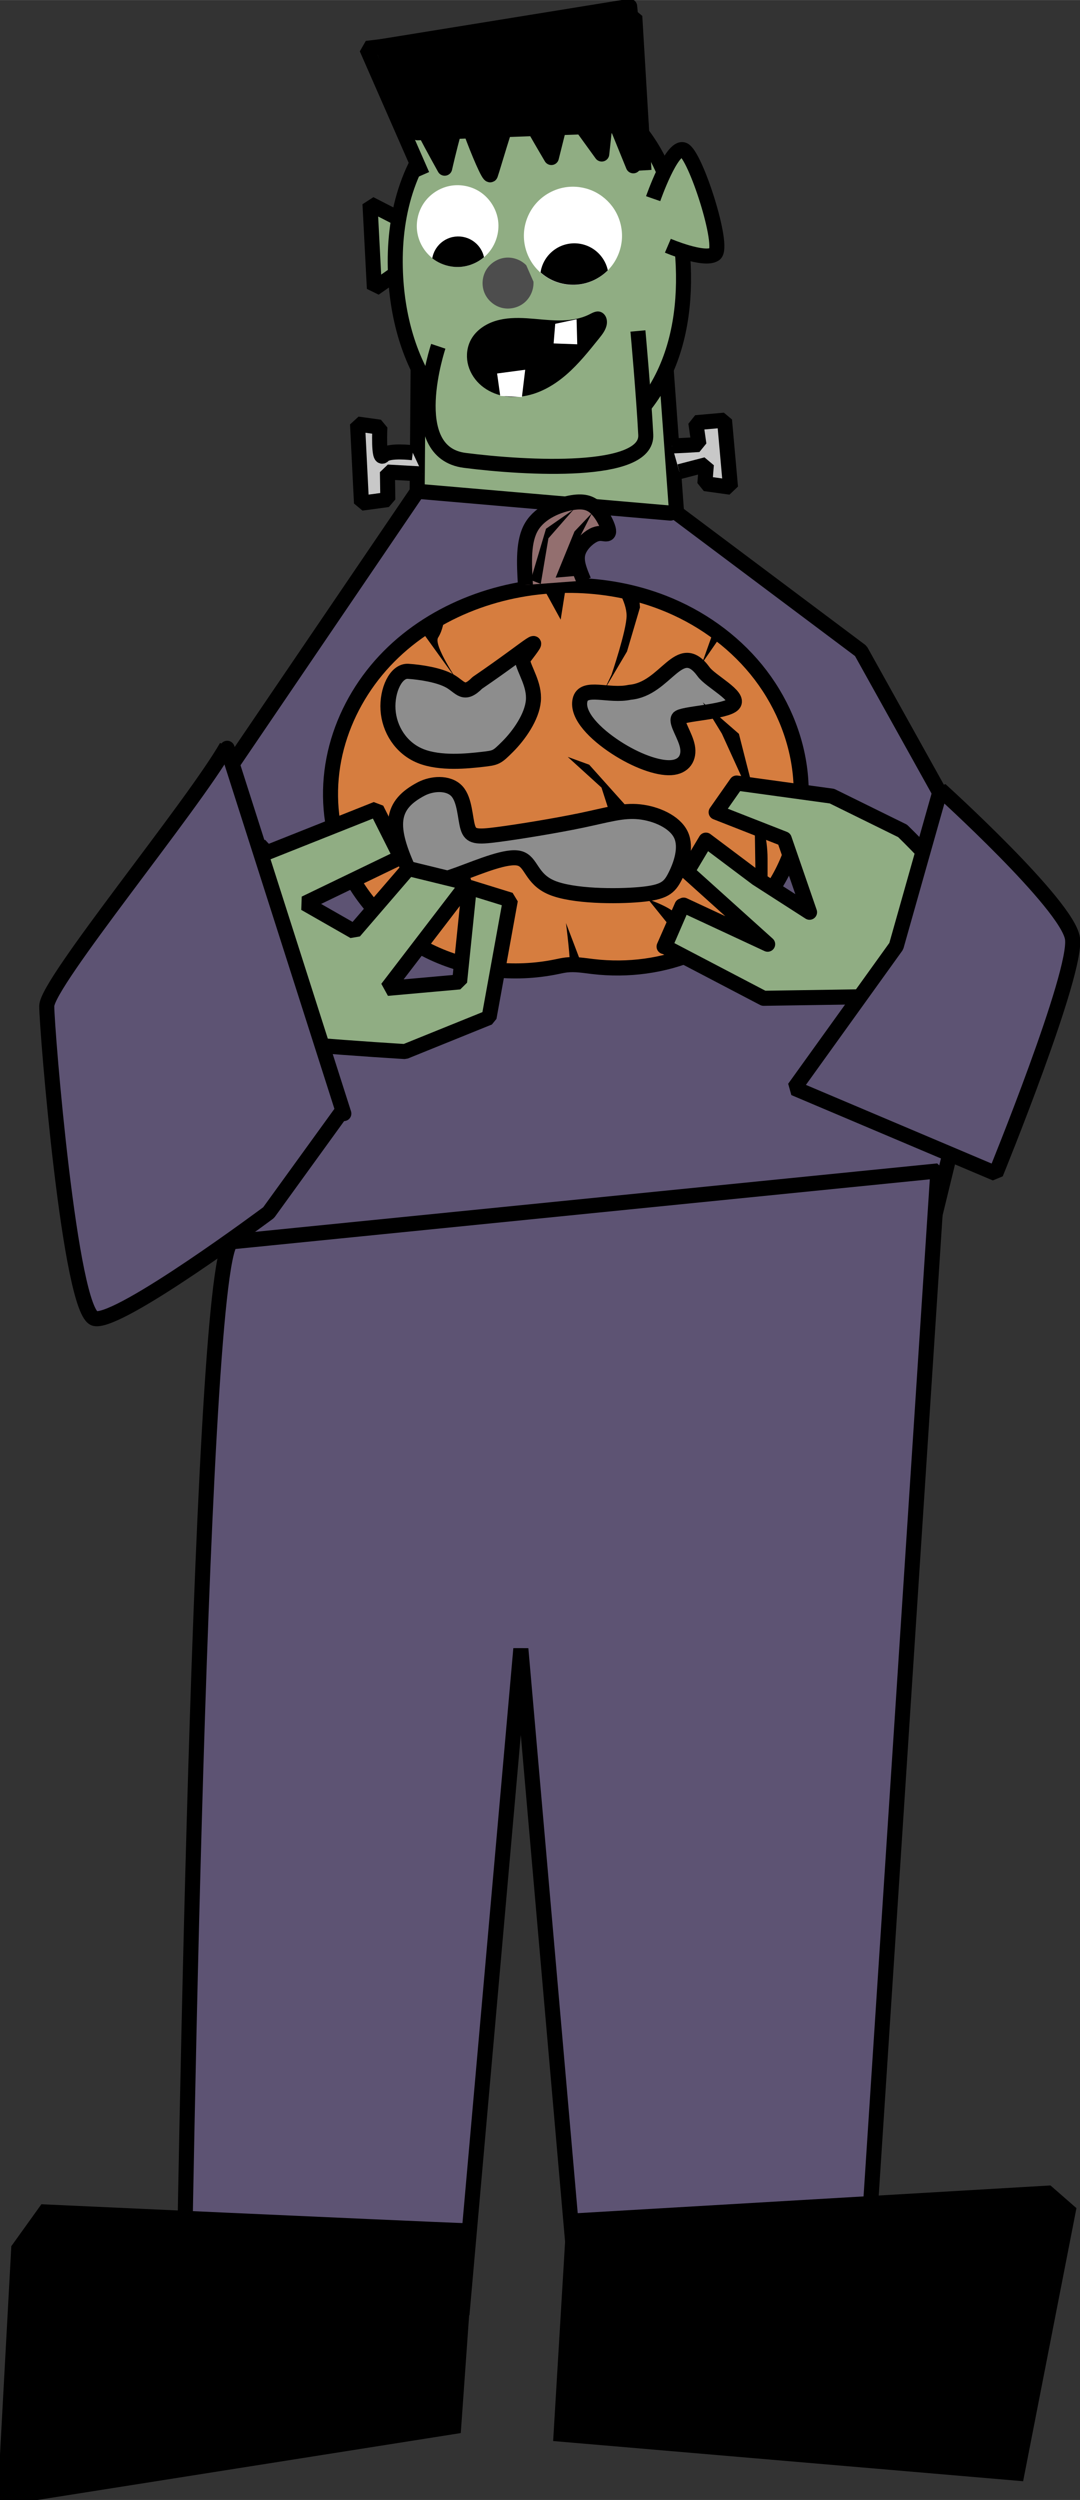 <?xml version="1.0" encoding="UTF-8" standalone="no"?>
<svg
   xmlns:dc="http://purl.org/dc/elements/1.1/"
   xmlns:cc="http://creativecommons.org/ns#"
   xmlns:rdf="http://www.w3.org/1999/02/22-rdf-syntax-ns#"
   xmlns:svg="http://www.w3.org/2000/svg"
   xmlns="http://www.w3.org/2000/svg"
   xmlns:sodipodi="http://sodipodi.sourceforge.net/DTD/sodipodi-0.dtd"
   xmlns:inkscape="http://www.inkscape.org/namespaces/inkscape"
   width="4.028in"
   height="9.316in"
   viewBox="0 0 102.317 236.631"
   version="1.1"
   id="svg8"
   inkscape:version="0.91 r13725"
   sodipodi:docname="frankensteinwithpumpkin-colourremix.svg">
  <rect x="0" y="0" width="102.317" height="236.631" fill="#333333" stroke="none"/>
  <defs
     id="defs2">
    <inkscape:path-effect
       effect="spiro"
       id="path-effect15357"
       is_visible="true"
       lpeversion="1" />
    <inkscape:path-effect
       effect="spiro"
       id="path-effect15353"
       is_visible="true"
       lpeversion="1" />
    <inkscape:path-effect
       effect="spiro"
       id="path-effect15349"
       is_visible="true"
       lpeversion="1" />
    <inkscape:path-effect
       effect="spiro"
       id="path-effect15345"
       is_visible="true"
       lpeversion="1" />
    <inkscape:path-effect
       effect="spiro"
       id="path-effect15341"
       is_visible="true"
       lpeversion="1" />
    <inkscape:path-effect
       effect="spiro"
       id="path-effect3968"
       is_visible="true"
       lpeversion="1" />
    <inkscape:path-effect
       effect="spiro"
       id="path-effect3684"
       is_visible="true"
       lpeversion="1" />
    <clipPath
       clipPathUnits="userSpaceOnUse"
       id="clipPath3772">
      <path
         style="opacity:1;fill:#ffffff;fill-opacity:1;stroke-width:8.467;stroke-linecap:butt;stroke-linejoin:miter;stroke-miterlimit:0;stroke-dasharray:none;stroke-dashoffset:0;stroke-opacity:1"
         d="m 92.888,208.036 c -5.363,2.009 -9.917,6.096 -12.492,11.211 -2.575,5.115 -3.147,11.207 -1.567,16.712 1.58,5.505 5.295,10.367 10.191,13.337 4.896,2.971 10.924,4.021 16.536,2.88 6.622,-1.346 12.552,-5.767 15.733,-11.729 3.181,-5.962 3.551,-13.349 0.982,-19.599 -2.246,-5.465 -6.681,-9.994 -12.097,-12.356 -5.416,-2.362 -11.752,-2.529 -17.286,-0.456 z"
         id="path3774"
         inkscape:path-effect="#path-effect3684"
         inkscape:original-d="m 92.888413,208.03552 c -9.794418,-4.27087 8.445597,29.42674 12.667987,44.13971 4.22241,14.71297 11.14325,-20.88498 16.71447,-31.32787 5.57123,-10.44289 -19.58804,-8.54096 -29.382457,-12.81184 z"
         inkscape:connector-curvature="0" />
    </clipPath>
    <clipPath
       clipPathUnits="userSpaceOnUse"
       id="clipPath3970">
      <path
         style="opacity:1;fill:#ffffff;fill-opacity:1;stroke-width:8.467;stroke-linecap:butt;stroke-linejoin:miter;stroke-miterlimit:0;stroke-dasharray:none;stroke-dashoffset:0;stroke-opacity:1"
         d="m 157.412,183.351 c -5.423,1.19 -10.465,4.057 -14.261,8.109 -3.796,4.052 -6.328,9.27 -7.163,14.759 -0.834,5.489 0.033,11.224 2.454,16.221 2.42,4.996 6.383,9.232 11.208,11.98 4.651,2.649 10.083,3.907 15.425,3.571 5.342,-0.335 10.574,-2.262 14.858,-5.471 5.009,-3.753 8.681,-9.255 10.224,-15.321 1.543,-6.066 0.947,-12.653 -1.659,-18.344 -2.606,-5.691 -7.206,-10.444 -12.807,-13.238 -5.601,-2.793 -12.165,-3.607 -18.279,-2.265 z"
         id="path3972"
         inkscape:original-d="m 157.41242,183.35057 c -7.50716,-16.38961 -5.17446,34.04556 -7.76208,51.06794 -2.58763,17.02239 20.18877,-1.26633 30.28276,-1.89989 10.09399,-0.63356 -15.01353,-32.77844 -22.52068,-49.16805 z"
         inkscape:path-effect="#path-effect3968"
         inkscape:connector-curvature="0" />
    </clipPath>
  </defs>
  <sodipodi:namedview
     id="base"
     pagecolor="#ffffff"
     bordercolor="#666666"
     borderopacity="1.0"
     inkscape:pageopacity="0.0"
     inkscape:pageshadow="2"
     inkscape:zoom="0.55154329"
     inkscape:cx="189.62536"
     inkscape:cy="531.98847"
     inkscape:document-units="in"
     inkscape:current-layer="g15337"
     inkscape:document-rotation="0"
     showgrid="false"
     units="in"
     inkscape:window-width="1916"
     inkscape:window-height="1035"
     inkscape:window-x="4"
     inkscape:window-y="1"
     inkscape:window-maximized="1"
     inkscape:pagecheckerboard="0"
     inkscape:snap-global="false"
     fit-margin-top="0"
     fit-margin-left="0"
     fit-margin-right="0"
     fit-margin-bottom="0" />
  <g
     inkscape:label="Layer 1"
     inkscape:groupmode="layer"
     id="layer1"
     transform="translate(-51.43,-20.476)">
    <g
       id="g15337"
       transform="matrix(0.168,0,0,0.168,143.986,46.443)">
      <g
         id="g32395">
        <path
           id="path15245"
           d="m -315.091,45.643 c 0,6.333 -0.939,118.831 -0.939,118.831 l 148.851,0.133 -10.77,-148.083"
           style="opacity:1;fill:#90ad83;fill-opacity:1;stroke:#000000;stroke-width:8.467;stroke-linecap:butt;stroke-linejoin:miter;stroke-miterlimit:0;stroke-dasharray:none;stroke-dashoffset:0;stroke-opacity:1"
           inkscape:connector-curvature="0" />
        <path
           id="path15247"
           d="m -314.516,120.752 -113.785,167.396 -29.171,162.481 35.109,97.016 393.935,1.702 L 17.466,361.115 -65.495,212.196 -173.152,131.556"
           style="opacity:1;fill:#5d5373;fill-opacity:1;stroke:#000000;stroke-width:8.491;stroke-linecap:butt;stroke-linejoin:miter;stroke-miterlimit:0;stroke-dasharray:none;stroke-dashoffset:0;stroke-opacity:1"
           inkscape:connector-curvature="0" />
        <path
           inkscape:connector-curvature="0"
           id="path32393"
           d="m -314.743,122.282 141.908,12.217"
           style="fill:none;fill-rule:evenodd;stroke:#000000;stroke-width:8.491;stroke-linecap:round;stroke-linejoin:round;stroke-miterlimit:4;stroke-dasharray:none;stroke-opacity:1" />
        <g
           style="stroke-width:1.315"
           transform="matrix(0.76,0,0,0.761,423.111,348.177)"
           id="g15281">
          <ellipse
             ry="137.608"
             rx="170.379"
             cy="-81.078"
             cx="-856.818"
             id="ellipse15249"
             style="opacity:1;fill:#8d8d8d;fill-opacity:1;stroke:#000000;stroke-width:2.791;stroke-linecap:round;stroke-linejoin:round;stroke-miterlimit:0;stroke-dasharray:none;stroke-dashoffset:0;stroke-opacity:1" />
          <path
             sodipodi:nodetypes="ssssssssssssssscssssssscccssssssccssssssssssssccs"
             transform="scale(0.265,0.265)"
             d="m -3234.469,-857.621 c -20.179,-0.256 -40.365,0.272 -60.49,1.568 -185.233,11.934 -369.067,92.937 -487.51,235.854 -59.221,71.458 -101.429,157.347 -119.1,248.457 -17.671,91.111 -10.454,187.293 23.197,273.785 44.248,113.73 133.991,208.179 243.398,262.24 109.407,54.061 237.265,68.14 356.815,43.635 9.107,-1.867 18.189,-3.951 27.422,-5.029 24.876,-2.905 49.93,1.567 74.805,4.484 97.544,11.439 198.298,-1.543 288.414,-40.592 90.116,-39.049 169.158,-104.465 221.453,-187.598 57.27,-91.041 81.284,-201.836 70.588,-308.859 -10.696,-107.023 -55.459,-209.847 -123.598,-293.066 -68.138,-83.219 -159.118,-146.92 -259.283,-186.102 -81.385,-31.835 -168.669,-47.668 -256.111,-48.777 z m -139.441,208.213 c 5.916,29.814 34.863,68.805 30.998,114.107 -3.865,45.303 -40.542,96.915 -71.654,127.91 -31.112,30.995 -32.45,31.539 -72.016,35.99 -39.565,4.452 -117.356,12.809 -172.449,-9.48 -55.094,-22.29 -87.487,-75.228 -90.881,-129.383 -3.394,-54.155 22.209,-109.524 56.455,-107.26 34.246,2.265 86.674,10.148 116.978,27.268 30.304,17.12 38.476,43.475 76.641,5.035 163.159,-111.291 189.627,-147.959 125.928,-64.188 z m 507.367,32.814 c 18.402,26.521 103.779,68.361 83.513,90.969 -20.266,22.608 -146.177,25.984 -153.587,39 -7.41,13.017 19.319,48.728 25.146,79.539 5.828,30.811 -9.245,56.721 -46.715,58.771 -37.47,2.05 -97.338,-19.758 -153.924,-56.652 -56.586,-36.894 -109.885,-88.875 -100.209,-131.908 9.677,-43.034 80.36,-9.027 139.642,-22.084 101.548,-8.502 137.626,-150.957 206.134,-57.634 z m -739.488,315.395 c 19.258,0.091 37.426,5.84 49.291,18.928 22.333,24.636 22.332,75.273 30.363,101.24 8.031,25.967 24.092,27.263 83.799,19.486 59.707,-7.777 163.057,-24.625 235.455,-39.76 72.398,-15.135 113.84,-28.554 160.746,-23.742 46.906,4.812 99.275,27.855 116.561,64.072 17.286,36.217 -0.512,85.606 -16.529,116.801 -16.018,31.194 -30.255,44.193 -97.785,50.291 -67.53,6.098 -188.35,5.296 -247.303,-19.295 -58.953,-24.591 -56.033,-72.97 -90.779,-81.861 -34.747,-8.891 -107.16,21.709 -167.76,43.963 -60.6,22.254 -109.381,36.16 -135.896,1.25 -65.399,-137.345 -56.513,-194.407 29.895,-239.551 15.111,-7.576 32.951,-11.902 49.943,-11.822 z"
             style="fill:#d67d3f;fill-opacity:1;stroke:#000000;stroke-width:42.07;stroke-linecap:round;stroke-linejoin:round;stroke-miterlimit:0;stroke-opacity:1"
             id="path15253"
             inkscape:connector-curvature="0" />
          <path
             sodipodi:nodetypes="ccccccccc"
             id="path15255"
             d="m -891.774,-227.575 c -0.936,-16.289 -1.872,-32.579 4.66,-43.364 6.532,-10.785 20.531,-16.065 30.022,-17.616 9.491,-1.551 14.472,0.626 18.556,4.961 4.083,4.335 7.269,10.828 8.209,14.346 0.94,3.518 -0.364,4.06 -2.348,3.873 -1.984,-0.187 -4.646,-1.103 -8.849,1.092 -4.203,2.195 -9.945,7.502 -11.356,13.601 -1.411,6.099 1.509,12.991 4.429,19.881"
             style="fill:#936f6f;fill-opacity:1;stroke:#000000;stroke-width:11.131;stroke-linecap:butt;stroke-linejoin:miter;stroke-miterlimit:0;stroke-dasharray:none;stroke-dashoffset:0;stroke-opacity:1"
             inkscape:connector-curvature="0" />
          <path
             id="path15257"
             d="m -887.783,-231.222 11.291,-37.971 20.536,-14.287 -18.749,21.365 -5.679,33.754"
             style="fill:#000000;fill-opacity:1;stroke-width:11.131;stroke-linecap:butt;stroke-linejoin:miter;stroke-miterlimit:0;stroke-dasharray:none;stroke-dashoffset:0;stroke-opacity:1"
             inkscape:connector-curvature="0" />
          <path
             id="path15259"
             d="m -869.344,-232.998 13.99,-34.199 12.936,-13.58 -9.507,18.68 -3.858,27.942 z"
             style="fill:#000000;fill-opacity:1;stroke-width:11.131;stroke-linecap:butt;stroke-linejoin:miter;stroke-miterlimit:0;stroke-dasharray:none;stroke-dashoffset:0;stroke-opacity:1"
             inkscape:connector-curvature="0" />
          <path
             id="path15263"
             d="m -858.899,56.187 c 0.995,-3.85 -2.781,-33.481 -2.781,-33.481 l 11.612,30.506"
             style="opacity:1;fill:#000000;fill-opacity:1;stroke:none;stroke-width:2.783;stroke-linecap:butt;stroke-linejoin:miter;stroke-miterlimit:0;stroke-dasharray:none;stroke-dashoffset:0;stroke-opacity:1"
             inkscape:connector-curvature="0" />
          <path
             id="path15265"
             d="m -878.652,-225.638 13.042,23.728 4.238,-26.803"
             style="opacity:1;fill:#000000;fill-opacity:1;stroke:none;stroke-width:2.783;stroke-linecap:butt;stroke-linejoin:miter;stroke-miterlimit:0;stroke-dasharray:none;stroke-dashoffset:0;stroke-opacity:1"
             inkscape:connector-curvature="0" />
          <path
             id="path15267"
             d="m -825.815,-228.179 c 0,0 9.12,12.622 9.12,23.375 0,10.753 -11.19,43.691 -11.19,43.691 l -5.374,11.27 16.85,-28.458 9.646,-32.634 -1.204,-14.536"
             style="opacity:1;fill:#000000;fill-opacity:1;stroke:none;stroke-width:2.783;stroke-linecap:butt;stroke-linejoin:miter;stroke-miterlimit:0;stroke-dasharray:none;stroke-dashoffset:0;stroke-opacity:1"
             inkscape:connector-curvature="0" />
          <path
             id="path15269"
             d="m -752.371,-192.916 -8.308,23.247 16.736,-24.178 -1.424,-1.711"
             style="opacity:1;fill:#000000;fill-opacity:1;stroke:none;stroke-width:2.783;stroke-linecap:butt;stroke-linejoin:miter;stroke-miterlimit:0;stroke-dasharray:none;stroke-dashoffset:0;stroke-opacity:1"
             inkscape:connector-curvature="0" />
          <path
             id="path15271"
             d="m -968.812,-193.463 26.975,37.356 c 0,0 -18.305,-26.879 -14.729,-32.477 3.576,-5.599 4.332,-12.924 4.332,-12.924"
             style="opacity:1;fill:#000000;fill-opacity:1;stroke:none;stroke-width:2.783;stroke-linecap:butt;stroke-linejoin:miter;stroke-miterlimit:0;stroke-dasharray:none;stroke-dashoffset:0;stroke-opacity:1"
             inkscape:connector-curvature="0" />
          <path
             id="path15273"
             d="m -780.03,51.741 -5.405,-27.632 -15.275,-18.904 0,0 c 0,0 22.05,7.255 22.727,14.421 0.677,7.166 7.491,26.841 7.491,26.841"
             style="opacity:1;fill:#000000;fill-opacity:1;stroke:none;stroke-width:2.783;stroke-linecap:butt;stroke-linejoin:miter;stroke-miterlimit:0;stroke-dasharray:none;stroke-dashoffset:0;stroke-opacity:1"
             inkscape:connector-curvature="0" />
          <path
             id="path15275"
             d="m -815.119,-61.803 -29.328,-32.695 -15.936,-5.791 25.06,22.736 5.206,16.142"
             style="opacity:1;fill:#000000;fill-opacity:1;stroke:none;stroke-width:2.783;stroke-linecap:butt;stroke-linejoin:miter;stroke-miterlimit:0;stroke-dasharray:none;stroke-dashoffset:0;stroke-opacity:1"
             inkscape:connector-curvature="0" />
          <path
             id="path15277"
             d="m -964.46,-7.004 c 0,0 -20.509,31.43 -17.559,37.61 2.95,6.18 4.697,10.488 5.371,4.685 0.674,-5.803 11.911,-32.192 11.911,-32.192 l 14.998,-17.576"
             style="opacity:1;fill:#000000;fill-opacity:1;stroke:none;stroke-width:2.783;stroke-linecap:butt;stroke-linejoin:miter;stroke-miterlimit:0;stroke-dasharray:none;stroke-dashoffset:0;stroke-opacity:1"
             inkscape:connector-curvature="0" />
          <path
             id="path15279"
             d="m -720.728,8.698 -1.126,-73.305 -24.155,-52.886 -14.177,-23.142 26.822,23.283 c 0,0 10.732,42.454 13.727,53.122 2.995,10.668 7.531,22.848 7.531,39.394 0,16.546 0,27.515 0,27.515"
             style="opacity:1;fill:#000000;fill-opacity:1;stroke:none;stroke-width:2.783;stroke-linecap:butt;stroke-linejoin:miter;stroke-miterlimit:0;stroke-dasharray:none;stroke-dashoffset:0;stroke-opacity:1"
             inkscape:connector-curvature="0" />
        </g>
        <path
           id="path15283"
           d="m -324.602,-30.662 -17.692,-9.076 2.482,47.702 20.708,-14.459 0,0 0,0"
           style="opacity:1;fill:#90ad83;fill-opacity:1;stroke:#000000;stroke-width:8.467;stroke-linecap:butt;stroke-linejoin:miter;stroke-miterlimit:0;stroke-dasharray:none;stroke-dashoffset:0;stroke-opacity:1"
           inkscape:connector-curvature="0" />
        <path
           id="path15285"
           d="m -300.403,-84.607 c -10.755,11.234 -18.296,25.346 -22.659,40.274 -4.363,14.928 -5.618,30.662 -4.722,46.188 1.489,25.791 9.283,51.869 25.952,71.605 8.334,9.868 18.81,18.006 30.679,23.101 11.869,5.096 25.139,7.085 37.905,5.115 12.138,-1.874 23.633,-7.289 33.186,-15.008 9.553,-7.719 17.192,-17.692 22.693,-28.673 11.003,-21.962 13.352,-47.421 11.141,-71.885 -1.738,-19.228 -6.285,-38.487 -15.922,-55.216 -9.636,-16.73 -24.74,-30.787 -43.131,-36.663 -13.059,-4.173 -27.372,-4.079 -40.522,-0.204 -13.15,3.876 -25.12,11.463 -34.6,21.366 z"
           style="fill:#90ad83;fill-opacity:1;stroke:#000000;stroke-width:8.467;stroke-linecap:butt;stroke-linejoin:miter;stroke-miterlimit:0;stroke-dasharray:none;stroke-dashoffset:0;stroke-opacity:1"
           inkscape:connector-curvature="0" />
        <path
           sodipodi:nodetypes="cssc"
           id="path15287"
           d="m -303.773,40.516 c 0,0 -20.094,59.791 14.925,64.278 35.018,4.487 103.243,8.174 102.077,-14.449 -1.166,-22.622 -4.417,-58.461 -4.417,-58.461"
           style="opacity:1;fill:#90ad83;fill-opacity:1;stroke:#000000;stroke-width:8.467;stroke-linecap:butt;stroke-linejoin:miter;stroke-miterlimit:0;stroke-dasharray:none;stroke-dashoffset:0;stroke-opacity:1"
           inkscape:connector-curvature="0" />
        <path
           inkscape:connector-curvature="0"
           sodipodi:nodetypes="cccc"
           id="path15289"
           d="m -187.781,-58.614 -5.18,-86.76 -151.184,18.023 31.319,71.396"
           style="opacity:1;fill:#90ad83;fill-opacity:1;stroke:#000000;stroke-width:8.467;stroke-linecap:butt;stroke-linejoin:miter;stroke-miterlimit:0;stroke-dasharray:none;stroke-dashoffset:0;stroke-opacity:1" />
        <path
           inkscape:original-d="m -223.21682,-47.95357 c -6.83415,6.24247 -13.39285,13.1381 -20.0895,19.70664 -6.69665,6.56852 24.59539,-7.13271 36.89285,-10.69958"
           inkscape:path-effect="#path-effect15341"
           id="path15291"
           d="m -223.217,-47.954 c -5.194,0.007 -10.355,2.12 -14.062,5.758 -3.708,3.637 -5.92,8.756 -6.027,13.949 -0.13,6.283 2.882,12.554 7.867,16.38 4.985,3.826 11.821,5.114 17.857,3.363 6.036,-1.75 11.122,-6.496 13.287,-12.395 2.165,-5.9 1.354,-12.809 -2.118,-18.047"
           style="fill:none;fill-opacity:1;stroke-width:8.467;stroke-linecap:butt;stroke-linejoin:miter;stroke-miterlimit:0;stroke-dasharray:none;stroke-dashoffset:0;stroke-opacity:1"
           inkscape:connector-curvature="0" />
        <g
           transform="matrix(0.536,-0.844,0.844,0.536,-532.7,-51.689)"
           id="g15297">
          <path
             inkscape:original-d="m 108.59465,192.58192 c -7.46332,-7.64656 -3.26462,30.44016 -4.89716,45.65971 -1.63251,15.21957 18.19127,-15.14702 27.28667,-22.72106 9.09542,-7.57403 -14.92619,-15.29209 -22.38951,-22.93865 z"
             inkscape:path-effect="#path-effect15345"
             id="path15293"
             d="m 108.595,192.582 c -5.725,-0.16 -11.483,1.91 -15.796,5.678 -4.313,3.768 -7.137,9.196 -7.748,14.89 -0.611,5.694 0.998,11.598 4.414,16.194 3.416,4.597 8.604,7.84 14.232,8.898 6.641,1.248 13.8,-0.613 18.993,-4.936 5.193,-4.324 8.319,-11.027 8.294,-17.785 -0.022,-5.909 -2.423,-11.775 -6.55,-16.003 -4.127,-4.228 -9.933,-6.771 -15.84,-6.936 z"
             style="opacity:1;fill:#ffffff;fill-opacity:1;stroke-width:8.467;stroke-linecap:butt;stroke-linejoin:miter;stroke-miterlimit:0;stroke-dasharray:none;stroke-dashoffset:0;stroke-opacity:1"
             inkscape:connector-curvature="0" />
          <circle
             transform="matrix(0.926,0.377,-0.377,0.926,100.938,-35.121)"
             clip-path="url(#clipPath3772)"
             r="14.882"
             cy="246.722"
             cx="89.309"
             id="circle15295"
             style="opacity:1;fill:#000000;fill-opacity:1;stroke-width:8.467;stroke-linecap:butt;stroke-linejoin:miter;stroke-miterlimit:0;stroke-dasharray:none;stroke-dashoffset:0;stroke-opacity:1" />
        </g>
        <g
           transform="matrix(-0.458,0.889,-0.889,-0.458,48.119,-74.157)"
           id="g15303">
          <path
             inkscape:path-effect="#path-effect15349"
             inkscape:original-d="m 200.02519,215.48432 c 16.42254,-7.43486 -34.02242,-5.32447 -51.03323,-7.98709 -17.01082,-2.66264 1.17734,20.19416 1.7664,30.29084 0.58906,10.09668 32.8443,-14.86892 49.26683,-22.30375 z"
             id="path15299"
             d="m 200.025,215.484 c -1.166,-5.428 -4.011,-10.483 -8.046,-14.297 -4.035,-3.814 -9.242,-6.369 -14.727,-7.228 -5.485,-0.858 -11.224,-0.016 -16.231,2.382 -5.007,2.398 -9.26,6.343 -12.029,11.155 -2.669,4.639 -3.951,10.066 -3.639,15.409 0.312,5.343 2.215,10.584 5.406,14.882 3.731,5.026 9.217,8.721 15.276,10.291 6.059,1.57 12.649,1.003 18.351,-1.578 5.702,-2.581 10.476,-7.159 13.294,-12.748 2.818,-5.589 3.661,-12.149 2.346,-18.269 z"
             style="opacity:1;fill:#ffffff;fill-opacity:1;stroke-width:8.467;stroke-linecap:butt;stroke-linejoin:miter;stroke-miterlimit:0;stroke-dasharray:none;stroke-dashoffset:0;stroke-opacity:1"
             inkscape:connector-curvature="0" />
          <circle
             transform="matrix(0.926,0.377,-0.377,0.926,100.938,-35.121)"
             clip-path="url(#clipPath3970)"
             r="19.303"
             cy="191.969"
             cx="178.143"
             id="circle15301"
             style="opacity:1;fill:#000000;fill-opacity:1;stroke-width:8.467;stroke-linecap:butt;stroke-linejoin:miter;stroke-miterlimit:0;stroke-dasharray:none;stroke-dashoffset:0;stroke-opacity:1" />
        </g>
        <g
           style="stroke-width:1.187"
           transform="matrix(0.842,0,0,0.842,-45.398,10.915)"
           id="g15311">
          <path
             inkscape:original-d="m -284.91451,30.6057 c -28.53014,0.17281 52.6682,-11.11484 79.00202,-16.67249 26.33381,-5.55764 4.30389,-1.37762 6.45555,-2.06665 2.15167,-0.68903 0.0884,12.14701 0.13227,18.22028 0.0439,6.0733 -57.0597,0.34606 -85.58984,0.51886 z"
             inkscape:path-effect="#path-effect15353"
             id="path15305"
             d="m -284.915,30.606 c 3.392,-6.173 9.693,-10.378 16.426,-12.443 6.733,-2.065 13.91,-2.188 20.94,-1.756 7.03,0.433 14.03,1.403 21.073,1.464 7.043,0.061 14.24,-0.837 20.563,-3.938 1.029,-0.505 2.032,-1.066 3.099,-1.484 1.067,-0.418 2.215,-0.69 3.356,-0.583 0.935,0.088 1.841,0.432 2.616,0.962 0.775,0.53 1.42,1.243 1.897,2.052 0.954,1.618 1.217,3.586 0.953,5.445 -0.264,1.859 -1.027,3.62 -2,5.226 -0.973,1.606 -2.156,3.073 -3.334,4.536 -6.757,8.392 -13.516,16.873 -21.646,23.945 -8.129,7.071 -17.806,12.729 -28.439,14.473 -5.316,0.872 -10.82,0.743 -16.033,-0.617 -5.213,-1.36 -10.125,-3.971 -14.003,-7.711 -3.878,-3.739 -6.691,-8.619 -7.749,-13.902 -1.058,-5.282 -0.314,-10.947 2.28,-15.669 z"
             style="fill:#000000;fill-opacity:1;stroke-width:10.053;stroke-linecap:butt;stroke-linejoin:miter;stroke-miterlimit:0;stroke-dasharray:none;stroke-dashoffset:0;stroke-opacity:1"
             inkscape:connector-curvature="0" />
          <path
             id="path15307"
             d="m -265.368,68.364 -2.1,-15.014 18.822,-2.498 -2.203,18.308"
             style="fill:#ffffff;fill-opacity:1;stroke-width:10.053;stroke-linecap:butt;stroke-linejoin:miter;stroke-miterlimit:0;stroke-dasharray:none;stroke-dashoffset:0;stroke-opacity:1"
             inkscape:connector-curvature="0" />
          <path
             id="path15309"
             d="m -228.542,20.122 -1.069,13.12 15.82,0.58 -0.445,-16.747 0,0 0,0"
             style="fill:#ffffff;fill-opacity:1;stroke-width:10.053;stroke-linecap:butt;stroke-linejoin:miter;stroke-miterlimit:0;stroke-dasharray:none;stroke-dashoffset:0;stroke-opacity:1"
             inkscape:connector-curvature="0" />
        </g>
        <path
           inkscape:original-d="m -254.1523,-5.12336 c -7.51619,0.83788 -15.03277,1.67557 -22.54972,2.51309 -7.51694,0.83751 17.73729,4.48452 26.60538,6.7265"
           inkscape:path-effect="#path-effect15357"
           id="path15313"
           d="m -254.152,-5.123 c -3.041,-3.122 -7.558,-4.739 -11.889,-4.256 -4.331,0.483 -8.382,3.055 -10.66,6.769 -2.347,3.826 -2.753,8.777 -1.062,12.934 1.692,4.157 5.44,7.418 9.791,8.518 4.351,1.1 9.199,0.012 12.663,-2.841 3.464,-2.854 5.46,-7.403 5.213,-11.885"
           style="fill:#4d4d4d;fill-opacity:1;stroke-width:8.467;stroke-linecap:butt;stroke-linejoin:miter;stroke-miterlimit:0;stroke-dasharray:none;stroke-dashoffset:0;stroke-opacity:1"
           inkscape:connector-curvature="0" />
        <path
           id="path15315"
           d="m -182.602,-42.657 c 0,0 10.409,-29.902 17.077,-27.515 6.668,2.387 23.491,54.703 17.64,58.762 -5.851,4.059 -26.416,-4.734 -26.416,-4.734"
           style="opacity:1;fill:#90ad83;fill-opacity:1;stroke:#000000;stroke-width:8.467;stroke-linecap:butt;stroke-linejoin:miter;stroke-miterlimit:0;stroke-dasharray:none;stroke-dashoffset:0;stroke-opacity:1"
           inkscape:connector-curvature="0" />
        <path
           transform="scale(0.265,0.265)"
           d="m -739.137,-569.814 -526.238,85.229 74.857,183.471 16.615,-0.6 c 15.286,29.577 41.188,75.914 41.188,75.914 0,0 9.51,-42.576 19.652,-78.109 l 35.723,-1.289 c 15.899,43.807 39.534,99.251 42.01,93.035 1.758,-4.414 15.757,-52.225 29.564,-95.617 l 64.236,-2.316 c 17.964,31.447 35.84,61.58 35.84,61.58 l 15.881,-63.447 49.432,-1.783 41.873,57.807 6.441,-59.549 25.916,-0.936 34.84,85.549 5.258,-86.996 11.328,-0.408 -6.967,-71.775 0.404,-6.697 -1.066,-0.119 z"
           style="opacity:1;fill:#000000;fill-opacity:1;stroke:#000000;stroke-width:32.092;stroke-linecap:round;stroke-linejoin:round;stroke-miterlimit:0;stroke-dasharray:none;stroke-dashoffset:0;stroke-opacity:1"
           id="path15317"
           inkscape:connector-curvature="0" />
        <path
           id="path15319"
           d="m -171.972,96.623 c 3.118,0 15.185,-0.756 15.185,-0.756 l -1.759,-12.303 16.188,-1.428 3.374,37.79 -14.466,-2.027 0.85,-10.698 -15.229,3.954"
           style="opacity:1;fill:#c8c8c8;fill-opacity:1;stroke:#000000;stroke-width:8.467;stroke-linecap:butt;stroke-linejoin:miter;stroke-miterlimit:0;stroke-dasharray:none;stroke-dashoffset:0;stroke-opacity:1"
           inkscape:connector-curvature="0" />
        <path
           sodipodi:nodetypes="ccccccsc"
           id="path15321"
           d="m -312.549,112.49 -19.909,-1.115 0.237,15.515 -14.859,2.01 -2.234,-44.567 12.611,1.743 c 0,0 -0.963,19.292 1.908,16.001 2.871,-3.291 16.632,-1.585 16.632,-1.585"
           style="opacity:1;fill:#c8c8c8;fill-opacity:1;stroke:#000000;stroke-width:8.467;stroke-linecap:butt;stroke-linejoin:miter;stroke-miterlimit:0;stroke-dasharray:none;stroke-dashoffset:0;stroke-opacity:1"
           inkscape:connector-curvature="0" />
        <path
           id="path15323"
           d="m -402.938,326.818 64.333,-25.574 13.634,27.119 -53.97,26.028 27.77,15.862 30.585,-35.47 33.513,8.196 -45.461,59.306 40.778,-3.636 5.478,-53.304 23.164,7.161 -12.018,66.213 -47.388,19.161 c 0,0 -110.077,-6.461 -108.629,-12.2 1.447,-5.739 0.433,-81.59 0.433,-81.59 l 31.629,-22.115 -0.931,1.183"
           style="opacity:1;fill:#90ad83;fill-opacity:1;stroke:#000000;stroke-width:8.467;stroke-linecap:butt;stroke-linejoin:miter;stroke-miterlimit:0;stroke-dasharray:none;stroke-dashoffset:0;stroke-opacity:1"
           inkscape:connector-curvature="0" />
        <path
           sodipodi:nodetypes="ccccccccccccccccc"
           inkscape:connector-curvature="0"
           id="path15325"
           d="m -165.4,355.379 47.362,22.025 -45.431,-40.886 10.617,-17.755 28.713,21.548 29.723,19.086 -14.259,-41.315 -38.404,-15.046 11.538,-16.453 53.785,7.388 39.818,19.592 c 88.838,86.757 2.714,67.101 -1.099,93.134 l -77.296,1.174 -55.767,-29.162 8.135,-18.767 1.61,-4.147 -10.08,22.942"
           style="opacity:1;fill:#90ad83;fill-opacity:1;stroke:#000000;stroke-width:8.491;stroke-linecap:round;stroke-linejoin:round;stroke-miterlimit:0;stroke-dasharray:none;stroke-dashoffset:0;stroke-opacity:1" />
        <path
           sodipodi:nodetypes="cccccccc"
           inkscape:connector-curvature="0"
           transform="scale(0.265,0.265)"
           d="M -83.102,1906.145 -1587.391,2056.999 c -71.076,63.426 -102.96,2412.501 -102.96,2412.501 l 594.418,-132.164 125.316,-1415.118 121.195,1386.094 605.864,58.833 z"
           style="opacity:1;fill:#5d5373;fill-opacity:1;stroke:#000000;stroke-width:32.092;stroke-linecap:butt;stroke-linejoin:miter;stroke-miterlimit:0;stroke-dasharray:none;stroke-dashoffset:0;stroke-opacity:1"
           id="path15327" />
        <path
           sodipodi:nodetypes="ccccc"
           inkscape:connector-curvature="0"
           id="path15329"
           d="m -231.318,1092.727 272.765,-15.981 14.648,12.786 -30.064,153.864 -265.032,-22.642"
           style="opacity:1;fill:#000000;fill-opacity:1;stroke:none;stroke-width:2.117;stroke-linecap:butt;stroke-linejoin:miter;stroke-miterlimit:0;stroke-dasharray:none;stroke-dashoffset:0;stroke-opacity:1" />
        <path
           sodipodi:nodetypes="ccccc"
           inkscape:connector-curvature="0"
           id="path15331"
           d="m -282.706,1098.275 c -49.629,-1.975 -244.885,-10.933 -244.885,-10.933 l -16.954,23.622 -7.965,146.583 261.42,-41.289"
           style="opacity:1;fill:#000000;fill-opacity:1;stroke:none;stroke-width:2.117;stroke-linecap:butt;stroke-linejoin:miter;stroke-miterlimit:0;stroke-dasharray:none;stroke-dashoffset:0;stroke-opacity:1" />
        <path
           id="path15333"
           d="m -423.139,266.087 c -19.446,33.902 -101.429,133.168 -101.429,146.179 0,13.011 13.057,173.366 27.214,176.069 14.157,2.703 97.915,-59.71 97.915,-59.71 l 42.766,-59.069"
           style="opacity:1;fill:#5d5373;fill-opacity:1;stroke:#000000;stroke-width:8.491;stroke-linecap:butt;stroke-linejoin:miter;stroke-miterlimit:0;stroke-dasharray:none;stroke-dashoffset:0;stroke-opacity:1"
           inkscape:connector-curvature="0" />
        <path
           sodipodi:nodetypes="ccsccc"
           inkscape:connector-curvature="0"
           id="path15335"
           d="m -103.014,458.502 113.61,48.083 c 0,0 46.276,-113.336 43.253,-132.509 -3.024,-19.173 -74.427,-83.711 -74.427,-83.711 l -24.939,88.168 z"
           style="opacity:1;fill:#5d5373;fill-opacity:1;stroke:#000000;stroke-width:8.491;stroke-linecap:butt;stroke-linejoin:miter;stroke-miterlimit:0;stroke-dasharray:none;stroke-dashoffset:0;stroke-opacity:1" />
        <path
           sodipodi:nodetypes="cc"
           inkscape:connector-curvature="0"
           id="path32391"
           d="m -422.819,267.01 65.785,205.814"
           style="fill:none;fill-rule:evenodd;stroke:#000000;stroke-width:8.491;stroke-linecap:round;stroke-linejoin:round;stroke-miterlimit:4;stroke-dasharray:none;stroke-opacity:1" />
      </g>
    </g>
  </g>
</svg>
